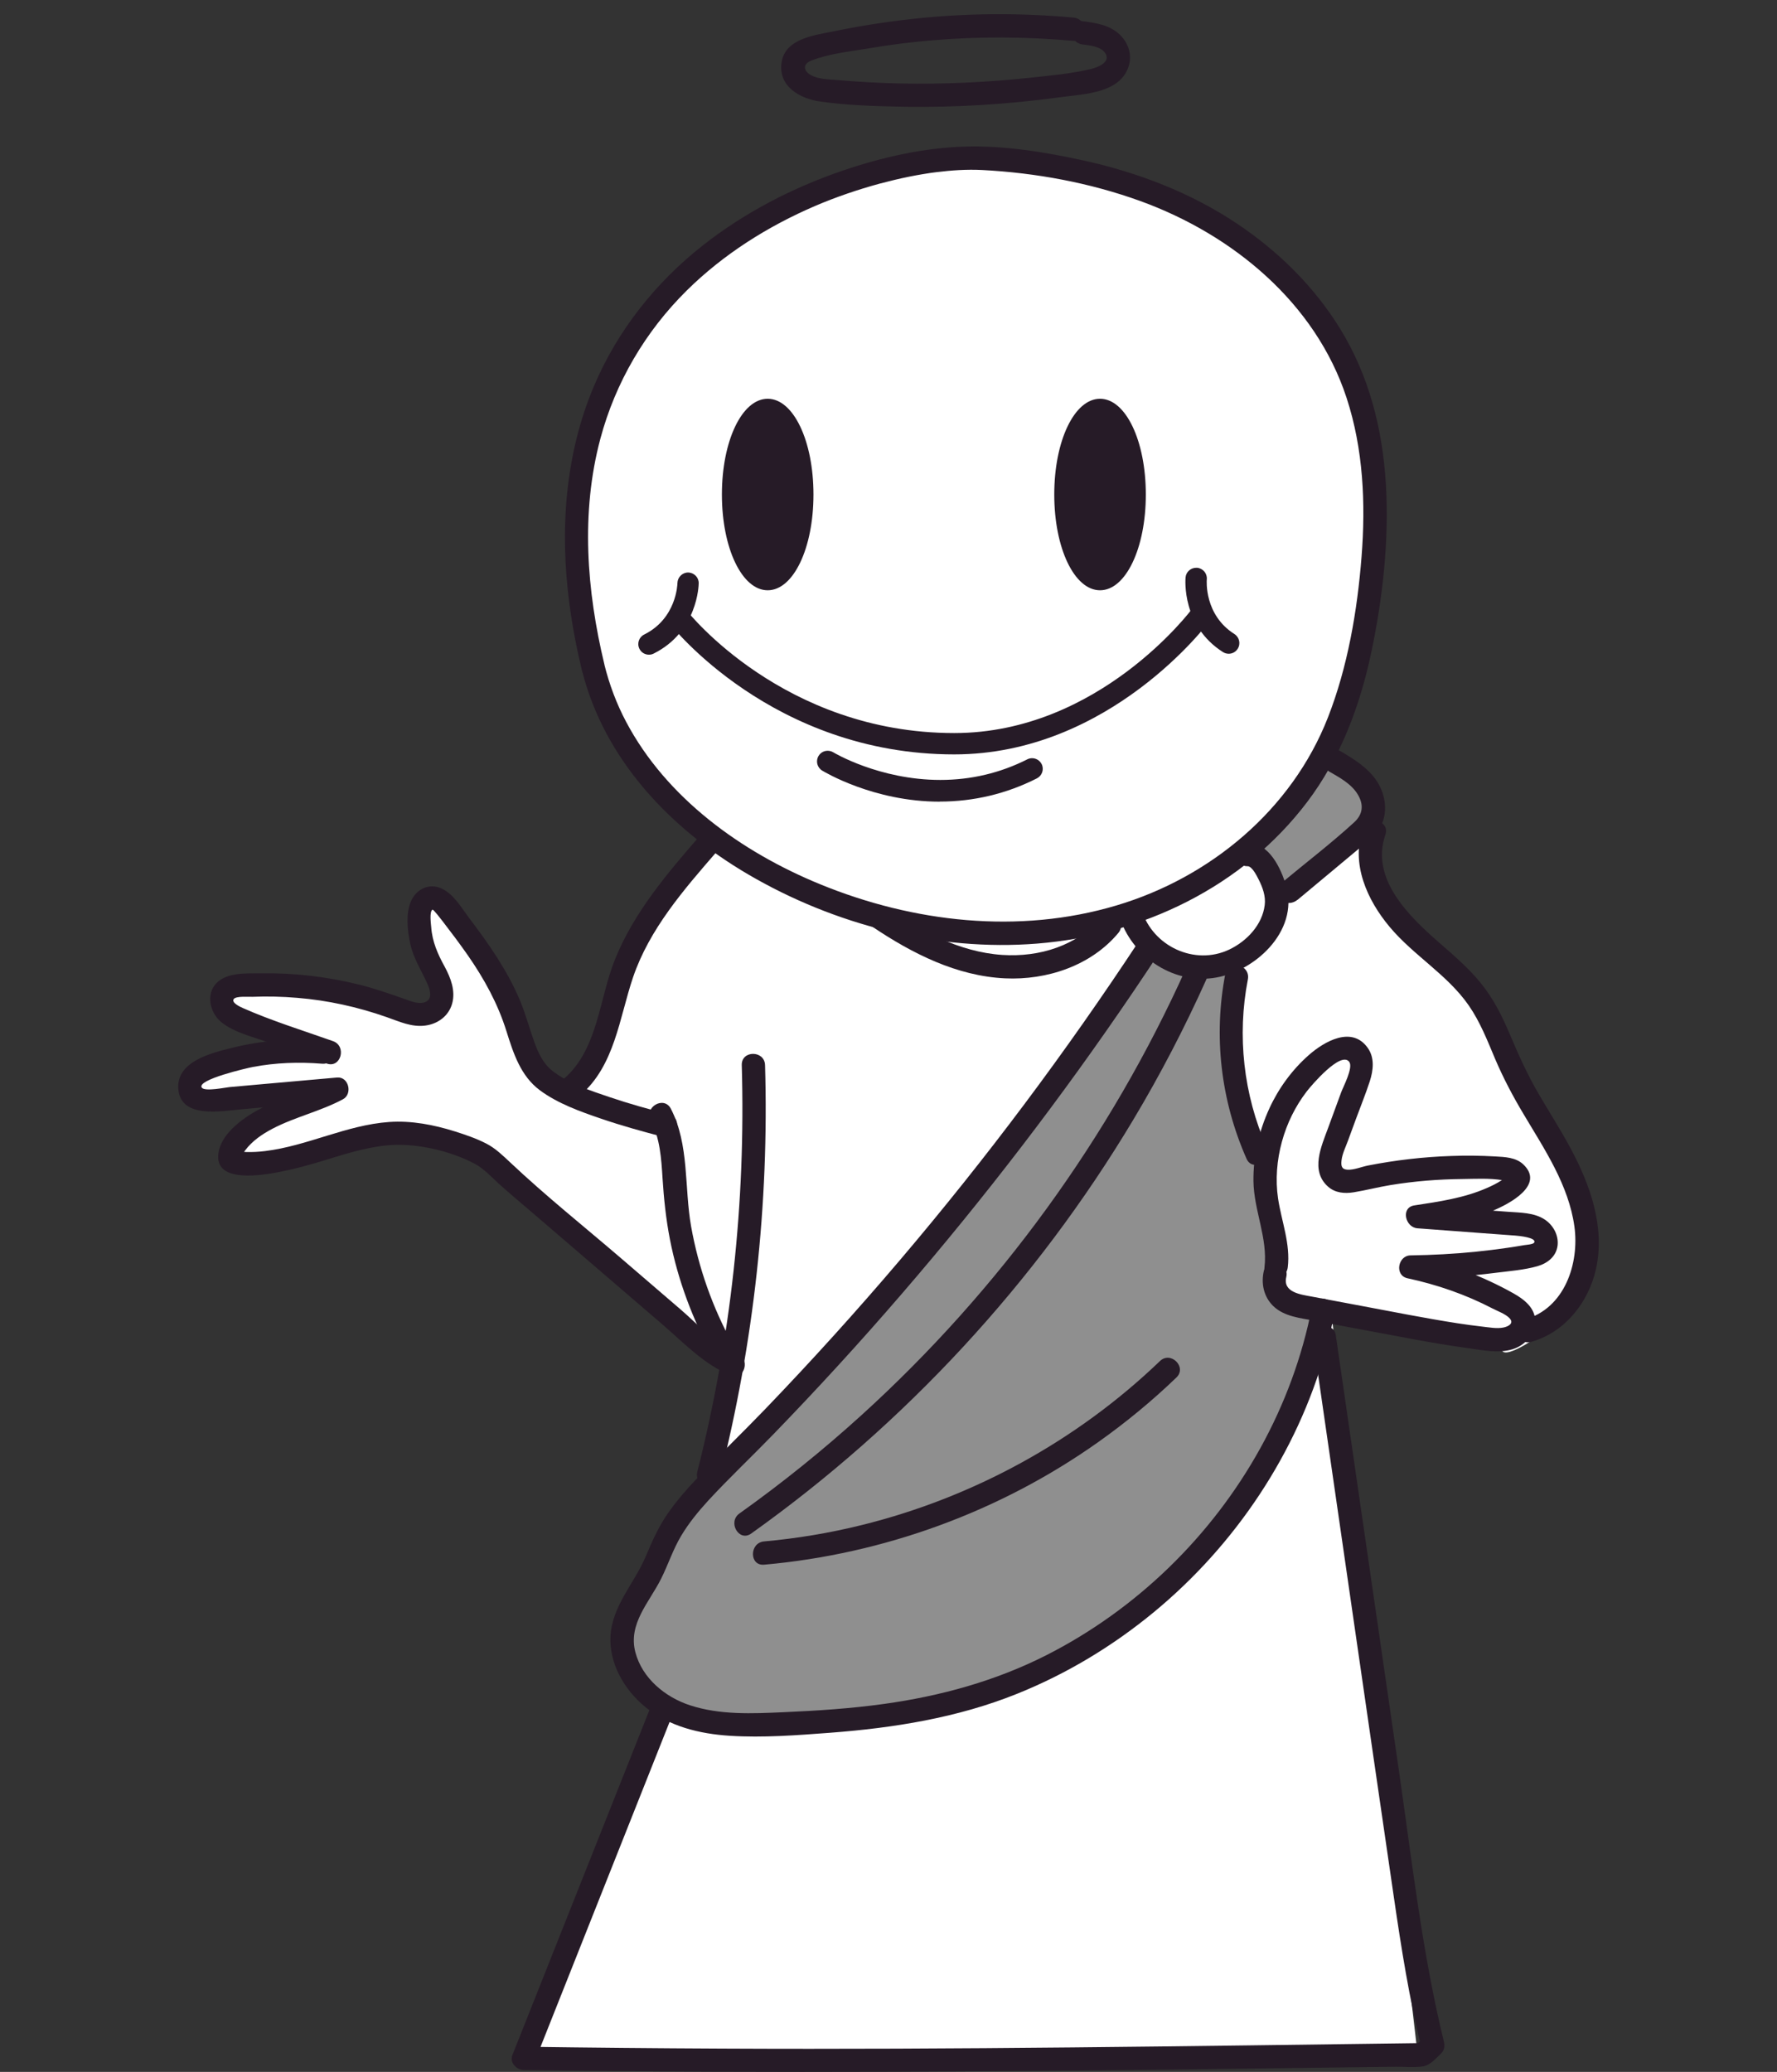 <svg width="229" height="267" viewBox="0 0 229 267" fill="none" xmlns="http://www.w3.org/2000/svg">
<rect x="0" y="0" width="229" height="267" fill="#333333" stroke="none"/>
<g clip-path="url(#clip0_199_83581)">
<path d="M93.141 173.988L77.461 161.938L62.101 148.788C62.101 148.788 55.291 145.118 50.051 146.108C44.811 147.098 34.361 149.808 34.361 149.808L28.551 149.288L33.711 145.048L37.091 141.748L26.701 141.798C26.701 141.798 23.701 139.538 25.051 138.628C26.401 137.718 31.241 137.238 31.241 137.238L38.121 135.448L28.541 130.358V126.938C28.541 126.938 40.071 128.108 40.451 128.108C40.831 128.108 51.671 130.148 51.671 130.148L56.841 128.838L54.481 121.918L55.911 114.988C55.911 114.988 60.241 120.508 60.501 120.858C60.761 121.208 69.551 137.238 69.551 137.238L73.701 140.078L78.581 130.878L85.141 116.218L91.281 108.698L81.941 97.888C81.941 97.888 71.791 79.988 74.271 60.298C76.751 40.608 99.771 20.608 126.631 20.398C153.491 20.188 179.951 39.868 177.191 67.528C174.431 95.188 170.101 98.058 170.101 98.058L175.881 101.098L174.931 107.558C174.931 107.558 179.321 117.378 179.331 117.378C179.341 117.378 191.511 130.368 191.511 130.368L199.911 146.678C199.911 146.678 206.771 159.708 204.501 163.658C202.231 167.608 199.251 171.478 199.251 171.478C199.251 171.478 194.131 175.358 193.521 173.998C192.911 172.638 171.561 169.088 171.561 169.088L182.781 265.548L67.441 265.268L85.131 220.738C85.131 220.738 78.351 213.788 80.311 209.598C82.271 205.408 85.771 198.388 85.771 198.388L92.331 190.078L93.121 175.138" fill="white"/>
<path d="M169.651 170.428C168.601 182.738 161.671 192.728 152.841 200.978C151.021 202.678 149.171 204.338 147.271 205.928C147.171 206.088 147.061 206.258 146.921 206.408C144.931 208.598 142.621 210.138 140.141 211.358C134.401 215.248 128.171 218.248 121.061 219.678C120.011 219.888 119.161 219.658 118.541 219.188C114.291 220.668 109.991 221.918 105.321 222.348C99.171 222.928 89.441 223.288 84.211 219.288C79.491 215.688 81.041 207.838 82.891 203.048C85.481 196.368 91.691 192.388 96.191 187.108C101.621 180.738 106.231 173.888 112.011 167.778C118.231 161.208 125.031 155.268 130.261 147.828C135.271 140.688 140.231 133.518 145.211 126.368C144.721 124.418 146.281 121.888 148.851 122.528C151.451 123.168 154.071 123.608 156.741 123.818C160.291 124.098 160.561 129.278 157.501 129.788C157.701 130.208 157.891 130.668 158.071 131.208C159.421 135.328 160.141 139.758 161.151 143.968C162.141 148.138 163.211 152.288 164.141 156.468C164.521 158.188 164.971 159.958 165.011 161.738C165.031 162.988 163.641 167.788 166.651 167.428C168.171 167.248 169.781 168.948 169.651 170.428Z" fill="#8F8F8F"/>
<path d="M175.981 101.918C174.941 100.228 173.141 99.598 171.281 99.348C169.471 99.108 167.711 101.478 168.391 103.148C168.391 103.158 168.391 103.158 168.391 103.168C168.271 103.328 168.131 103.538 168.021 103.648C167.461 104.178 166.731 104.578 166.131 105.068C165.171 105.848 164.321 106.818 163.881 107.968C163.721 108.078 163.561 108.178 163.401 108.288C160.191 110.398 163.191 115.598 166.431 113.468C166.971 113.108 167.521 112.748 168.061 112.398C168.211 112.308 168.361 112.218 168.501 112.108L171.301 110.268C172.801 109.288 174.701 108.388 175.791 106.928C176.911 105.428 176.961 103.518 175.991 101.928L175.981 101.918Z" fill="#8F8F8F"/>
<path d="M165.951 163.348C166.321 160.278 165.151 157.428 164.701 154.438C164.341 152.008 164.551 149.488 165.201 147.118C165.851 144.748 166.921 142.578 168.391 140.658C168.971 139.898 172.821 135.368 173.881 136.848C174.411 137.588 173.091 140.068 172.841 140.748C172.281 142.278 171.721 143.798 171.161 145.328C170.291 147.708 168.821 150.858 171.141 152.918C172.061 153.738 173.281 153.838 174.451 153.648C176.041 153.388 177.601 152.978 179.191 152.718C182.241 152.218 185.341 151.968 188.431 151.938C190.111 151.918 191.961 151.808 193.621 152.088C193.701 152.098 194.261 152.258 194.261 152.248L194.121 151.668C193.921 151.848 193.711 151.998 193.471 152.128C192.891 152.498 192.261 152.818 191.631 153.088C188.691 154.388 185.421 154.858 182.261 155.338C180.491 155.608 181.081 158.168 182.661 158.288C185.471 158.498 188.281 158.708 191.091 158.918C192.491 159.018 193.901 159.128 195.301 159.228C195.671 159.258 198.091 159.478 197.701 160.138C197.561 160.368 196.671 160.418 196.431 160.458C195.721 160.578 195.011 160.698 194.301 160.798C192.931 160.998 191.551 161.168 190.171 161.308C187.381 161.588 184.581 161.738 181.781 161.778C180.141 161.798 179.681 164.358 181.381 164.728C185.191 165.548 188.871 166.818 192.331 168.618C192.981 168.958 194.081 169.348 194.571 169.918C195.121 170.548 194.381 170.948 193.731 171.078C192.881 171.248 191.871 171.048 191.031 170.958C189.961 170.838 188.891 170.688 187.831 170.528C183.651 169.878 179.501 169.048 175.341 168.268C173.241 167.878 171.141 167.488 169.051 167.088C167.661 166.828 165.291 166.558 165.761 164.568C166.201 162.688 163.311 161.888 162.871 163.768C162.491 165.388 162.851 167.098 164.061 168.288C165.481 169.678 167.601 169.858 169.461 170.208C173.801 171.018 178.151 171.848 182.491 172.648C184.641 173.038 186.791 173.408 188.951 173.698C190.851 173.958 193.021 174.458 194.911 173.878C196.491 173.398 197.841 171.968 197.841 170.258C197.841 168.548 196.421 167.448 195.031 166.668C191.021 164.418 186.671 162.808 182.181 161.838L181.781 164.788C185.461 164.738 189.141 164.488 192.791 164.018C194.541 163.798 196.411 163.658 198.111 163.178C199.411 162.808 200.531 161.948 200.721 160.538C200.891 159.198 200.161 157.868 199.051 157.148C197.681 156.248 195.891 156.278 194.311 156.158C190.431 155.868 186.541 155.578 182.661 155.288L183.061 158.238C186.231 157.758 189.421 157.238 192.411 156.008C194.401 155.178 199.151 152.738 196.301 150.048C195.331 149.138 193.921 149.098 192.681 149.028C190.791 148.918 188.901 148.898 187.011 148.968C183.411 149.088 179.821 149.508 176.291 150.198C175.481 150.358 174.461 150.788 173.641 150.738C172.891 150.688 172.801 150.248 172.881 149.538C172.971 148.698 173.411 147.818 173.701 147.028C174.041 146.108 174.371 145.198 174.711 144.278C175.311 142.638 175.981 141.008 176.521 139.348C176.981 137.918 177.171 136.318 176.251 135.028C174.201 132.158 170.651 134.218 168.671 135.958C166.531 137.838 164.791 140.218 163.601 142.798C162.241 145.748 161.491 148.968 161.531 152.218C161.581 155.968 163.401 159.588 162.951 163.328C162.721 165.238 165.721 165.228 165.951 163.328V163.348Z" fill="#261B27"/>
<path d="M86.191 143.608C83.631 142.948 81.081 142.238 78.571 141.388C76.061 140.538 73.271 139.638 71.161 137.978C70.001 137.068 69.351 135.658 68.861 134.298C68.201 132.458 67.711 130.568 66.941 128.768C65.341 125.018 63.001 121.658 60.551 118.428C59.521 117.068 58.491 115.218 56.881 114.488C55.271 113.758 53.601 114.608 52.941 116.188C52.281 117.768 52.501 119.898 52.861 121.588C53.281 123.548 54.321 125.058 55.111 126.858C55.411 127.548 55.751 128.678 54.881 129.098C54.091 129.488 53.031 129.058 52.281 128.788C50.271 128.078 48.281 127.378 46.211 126.868C42.121 125.858 37.881 125.368 33.671 125.428C31.841 125.458 29.291 125.258 27.891 126.698C26.491 128.138 27.051 130.538 28.541 131.738C30.211 133.088 32.691 133.638 34.671 134.368C37.141 135.278 39.621 136.178 42.111 137.058C43.931 137.698 44.721 134.808 42.911 134.168C39.041 132.798 35.031 131.558 31.281 129.898C30.961 129.758 29.791 129.218 30.121 128.748C30.411 128.328 32.101 128.478 32.521 128.458C34.451 128.378 36.371 128.428 38.291 128.588C42.231 128.908 46.121 129.768 49.841 131.078C51.441 131.638 53.031 132.388 54.771 132.168C56.401 131.968 57.821 130.948 58.271 129.318C58.721 127.688 58.091 126.028 57.301 124.568C56.411 122.948 55.701 121.348 55.571 119.478C55.541 119.088 55.311 117.488 55.731 117.228C55.851 117.158 56.841 118.468 57.031 118.708C58.141 120.148 59.241 121.608 60.281 123.098C62.401 126.148 64.161 129.348 65.271 132.908C66.161 135.748 67.101 138.668 69.581 140.508C71.891 142.218 74.761 143.238 77.451 144.158C80.141 145.078 82.721 145.788 85.391 146.488C87.261 146.968 88.061 144.078 86.191 143.598V143.608Z" fill="#261B27"/>
<path d="M41.491 134.088C37.631 133.778 33.721 134.088 29.961 135.018C27.261 135.688 22.581 136.788 22.991 140.478C23.401 144.168 28.561 143.188 31.081 142.958C35.201 142.588 39.311 142.228 43.431 141.858L42.671 139.058C39.881 140.558 36.771 141.278 33.941 142.678C31.731 143.778 28.621 145.838 28.171 148.478C27.131 154.478 40.911 149.788 43.311 149.068C46.191 148.198 49.141 147.398 52.171 147.548C55.201 147.698 58.521 148.568 61.151 149.958C62.331 150.588 63.251 151.588 64.221 152.488C65.561 153.718 66.981 154.878 68.361 156.068C71.011 158.338 73.651 160.618 76.301 162.888L85.411 170.718C88.131 173.058 90.791 175.898 94.181 177.238C95.971 177.948 96.751 175.048 94.981 174.348C92.221 173.248 89.931 170.658 87.721 168.758L80.101 162.208C75.331 158.108 70.361 154.148 65.781 149.828C64.831 148.938 63.851 147.978 62.681 147.378C61.411 146.718 60.001 146.238 58.641 145.808C55.911 144.948 53.021 144.388 50.151 144.588C44.621 144.978 39.611 147.678 34.141 148.338C33.341 148.438 32.521 148.478 31.711 148.458C31.771 148.458 30.901 148.398 30.891 148.418C31.001 149.058 31.121 149.158 31.261 148.738C31.361 148.568 31.471 148.408 31.591 148.248C32.501 147.028 33.781 146.158 35.111 145.458C38.031 143.928 41.291 143.218 44.201 141.658C45.461 140.978 44.951 138.728 43.441 138.858C40.391 139.128 37.351 139.398 34.301 139.668C32.741 139.808 31.171 139.948 29.611 140.088C29.121 140.128 26.381 140.708 26.001 140.158C25.301 139.138 31.931 137.618 32.591 137.498C35.531 136.938 38.521 136.838 41.501 137.078C43.421 137.238 43.411 134.238 41.501 134.078L41.491 134.088Z" fill="#261B27"/>
<path d="M138.351 2.268C131.451 1.638 124.501 1.678 117.611 2.438C114.231 2.808 110.871 3.328 107.541 4.018C105.061 4.528 101.181 4.928 100.721 8.048C100.261 11.168 103.131 12.718 105.661 13.078C109.081 13.568 112.601 13.678 116.051 13.748C122.991 13.888 129.921 13.448 136.801 12.508C139.761 12.108 144.381 12.008 145.461 8.508C145.901 7.068 145.421 5.568 144.371 4.528C143.061 3.218 141.251 2.958 139.501 2.728C137.591 2.478 137.611 5.488 139.501 5.728C140.441 5.848 141.891 5.978 142.451 6.878C143.171 8.028 141.451 8.678 140.611 8.888C137.991 9.518 135.211 9.748 132.541 10.038C127.071 10.618 121.561 10.868 116.051 10.758C113.301 10.698 110.551 10.548 107.811 10.308C106.761 10.218 105.521 10.218 104.571 9.718C103.521 9.168 103.411 8.268 104.531 7.818C106.771 6.918 109.491 6.648 111.861 6.248C114.551 5.788 117.261 5.438 119.991 5.208C126.101 4.678 132.251 4.718 138.351 5.268C140.271 5.438 140.261 2.438 138.351 2.268Z" fill="#261B27"/>
<path d="M75.011 86.418C77.871 97.888 86.421 106.828 96.411 112.678C107.491 119.178 120.811 122.628 133.661 121.598C147.211 120.508 160.161 114.298 168.451 103.358C172.731 97.708 175.241 91.018 176.701 84.138C178.161 77.258 179.031 69.698 178.601 62.468C178.171 55.238 176.421 48.398 172.681 42.328C169.341 36.908 164.711 32.368 159.441 28.838C153.461 24.828 146.591 22.198 139.571 20.668C134.671 19.598 129.461 18.748 124.421 18.888C119.081 19.038 113.711 20.248 108.661 21.968C102.131 24.188 95.951 27.388 90.531 31.658C84.481 36.418 79.591 42.588 76.571 49.688C72.791 58.578 72.121 68.388 73.391 77.898C73.771 80.778 74.321 83.618 75.001 86.438C75.451 88.318 78.351 87.518 77.891 85.638C75.601 76.128 74.821 66.068 77.371 56.528C79.311 49.278 83.161 42.718 88.491 37.448C93.221 32.768 98.951 29.158 105.051 26.538C107.741 25.388 110.531 24.438 113.351 23.668C114.631 23.328 115.921 23.018 117.211 22.758C117.791 22.638 118.371 22.538 118.951 22.438C119.581 22.328 120.311 22.228 120.661 22.188C122.611 21.948 124.571 21.808 126.541 21.908C133.481 22.268 140.441 23.548 146.981 25.918C158.841 30.228 169.511 39.008 173.531 51.268C175.691 57.858 176.001 64.878 175.461 71.758C174.921 78.638 173.691 85.918 171.121 92.478C166.461 104.358 155.971 113.088 143.861 116.688C131.291 120.428 117.701 118.878 105.681 113.948C95.551 109.798 85.891 102.858 80.681 93.008C79.441 90.668 78.521 88.198 77.881 85.628C77.411 83.758 74.521 84.548 74.991 86.428L75.011 86.418Z" fill="#261B27"/>
<path d="M144.241 118.088C145.821 123.138 150.911 126.718 156.241 126.048C161.571 125.378 167.421 120.058 165.751 114.198C165.101 111.938 163.551 108.578 160.771 108.628C158.841 108.658 158.841 111.658 160.771 111.628C161.341 111.628 161.921 112.788 162.201 113.338C162.711 114.358 163.131 115.478 162.981 116.638C162.671 119.188 160.661 121.298 158.411 122.368C153.961 124.478 148.581 121.958 147.131 117.308C146.561 115.468 143.661 116.258 144.241 118.108V118.088Z" fill="#261B27"/>
<path d="M146.841 121.178C137.401 135.528 127.101 149.298 115.981 162.378C110.381 168.968 104.571 175.388 98.581 181.618C95.701 184.608 92.711 187.488 89.841 190.498C88.491 191.908 87.211 193.388 86.091 194.988C84.861 196.748 84.031 198.648 83.201 200.608C81.741 204.048 78.881 206.958 78.671 210.848C78.481 214.358 80.461 217.758 83.111 219.938C86.201 222.488 90.141 223.438 94.071 223.688C98.341 223.958 102.701 223.618 106.961 223.298C115.171 222.678 123.391 221.368 131.061 218.278C137.461 215.708 143.381 212.138 148.691 207.758C159.181 199.108 167.131 187.248 170.801 174.138C171.261 172.518 171.641 170.868 171.961 169.218C172.331 167.328 169.441 166.528 169.071 168.418C166.581 181.228 159.961 192.968 150.611 202.028C145.941 206.548 140.621 210.368 134.831 213.308C128.281 216.628 121.201 218.568 113.941 219.578C109.651 220.178 105.311 220.458 100.981 220.648C96.951 220.828 92.781 221.028 88.891 219.748C85.701 218.698 82.761 216.268 81.881 212.928C80.911 209.248 83.681 206.488 85.201 203.438C86.111 201.618 86.731 199.668 87.781 197.918C88.761 196.278 89.961 194.808 91.251 193.398C93.941 190.478 96.841 187.748 99.601 184.898C105.301 179.018 110.841 172.968 116.191 166.758C126.881 154.368 136.851 141.358 146.031 127.818C147.181 126.118 148.321 124.418 149.441 122.708C150.501 121.088 147.911 119.588 146.851 121.198L146.841 121.178Z" fill="#261B27"/>
<path d="M157.921 125.408C156.351 133.498 157.311 141.788 160.641 149.328C161.421 151.088 164.011 149.568 163.231 147.818C160.251 141.078 159.401 133.448 160.811 126.218C161.181 124.328 158.291 123.528 157.921 125.418V125.408Z" fill="#261B27"/>
<path d="M152.871 124.728C143.061 146.558 128.761 166.258 111.041 182.348C106.041 186.888 100.781 191.128 95.291 195.038C93.731 196.148 95.231 198.748 96.801 197.628C116.651 183.488 133.501 165.258 146.021 144.338C149.521 138.498 152.661 132.448 155.451 126.238C156.231 124.488 153.651 122.968 152.861 124.728H152.871Z" fill="#261B27"/>
<path d="M98.471 201.638C113.881 200.268 128.861 194.808 141.501 185.858C145.071 183.328 148.451 180.548 151.601 177.518C153.001 176.178 150.871 174.058 149.481 175.398C138.781 185.668 125.411 192.988 111.021 196.538C106.901 197.558 102.701 198.258 98.471 198.638C96.561 198.808 96.541 201.808 98.471 201.638Z" fill="#261B27"/>
<path d="M167.231 115.948L172.911 111.208C173.861 110.418 174.801 109.628 175.751 108.838C176.551 108.168 177.361 107.488 177.881 106.568C178.891 104.768 178.571 102.458 177.491 100.758C176.341 98.958 174.491 97.818 172.681 96.768C171.001 95.798 169.491 98.398 171.171 99.358C172.541 100.148 174.131 100.978 174.971 102.378C175.771 103.698 175.641 104.938 174.511 105.968C171.511 108.718 168.241 111.208 165.111 113.818C164.491 114.338 164.571 115.398 165.111 115.938C165.731 116.558 166.611 116.458 167.231 115.938V115.948Z" fill="#261B27"/>
<path d="M90.241 107.648C85.991 112.548 81.701 117.558 79.251 123.638C77.201 128.718 77.071 135.228 72.661 139.028C71.191 140.288 73.321 142.408 74.781 141.148C79.231 137.318 79.801 131.208 81.571 125.968C83.681 119.738 88.121 114.648 92.361 109.758C93.621 108.308 91.511 106.178 90.241 107.638V107.648Z" fill="#261B27"/>
<path d="M95.591 137.258C96.111 154.908 94.191 172.548 89.861 189.668C89.391 191.538 92.281 192.338 92.751 190.468C97.141 173.108 99.121 155.158 98.591 137.258C98.531 135.328 95.531 135.328 95.591 137.258Z" fill="#261B27"/>
<path d="M169.241 172.848C172.701 196.738 176.141 220.638 179.631 244.528C180.581 251.048 181.611 257.568 183.191 263.968L183.581 262.508L182.271 263.728L183.331 263.288C153.231 263.678 123.131 264.148 93.021 263.998C84.501 263.958 75.981 263.878 67.461 263.758L68.911 265.658C74.841 250.738 80.761 235.808 86.691 220.888C87.401 219.098 84.501 218.318 83.801 220.088C77.871 235.008 71.951 249.938 66.021 264.858C65.651 265.798 66.581 266.748 67.471 266.758C99.341 267.208 131.201 266.968 163.071 266.548C167.521 266.488 171.961 266.428 176.411 266.378C177.561 266.368 178.721 266.348 179.871 266.338C181.021 266.328 182.231 266.458 183.331 266.298C184.331 266.148 184.981 265.308 185.701 264.638C186.101 264.268 186.211 263.688 186.091 263.178C183.271 251.668 181.961 239.788 180.261 228.078C178.531 216.118 176.791 204.158 175.061 192.208C174.091 185.488 173.111 178.778 172.141 172.058C171.861 170.158 168.971 170.968 169.251 172.858L169.241 172.848Z" fill="#261B27"/>
<path d="M175.641 106.768C174.061 111.298 176.171 115.978 179.091 119.458C182.171 123.138 186.531 125.608 189.281 129.578C190.741 131.688 191.671 134.078 192.661 136.428C193.721 138.918 194.971 141.288 196.361 143.608C199.051 148.128 202.151 152.728 202.891 158.048C203.551 162.838 201.631 168.598 196.531 170.028C194.671 170.548 195.461 173.438 197.331 172.918C201.671 171.708 204.731 167.808 205.681 163.498C206.861 158.118 204.921 152.658 202.391 147.968C201.101 145.568 199.631 143.278 198.261 140.928C196.891 138.578 195.731 136.038 194.651 133.478C193.571 130.918 192.471 128.698 190.771 126.618C189.201 124.698 187.311 123.088 185.451 121.468C181.601 118.098 176.561 113.258 178.531 107.578C179.161 105.748 176.271 104.968 175.641 106.778V106.768Z" fill="#261B27"/>
<path d="M83.861 144.388C85.061 146.688 85.221 149.298 85.381 151.838C85.541 154.378 85.821 157.108 86.331 159.708C87.361 164.968 89.261 170.048 91.841 174.748C92.771 176.438 95.361 174.928 94.431 173.238C91.821 168.498 90.011 163.368 89.061 158.038C88.171 153.028 88.851 147.518 86.451 142.878C85.561 141.168 82.971 142.678 83.861 144.388Z" fill="#261B27"/>
<path d="M112.471 119.458C117.561 122.878 123.291 125.788 129.531 126.078C134.921 126.328 140.591 124.448 144.111 120.238C145.341 118.768 143.231 116.638 141.991 118.118C138.851 121.878 133.951 123.378 129.151 123.058C123.601 122.688 118.501 119.908 113.981 116.868C112.371 115.788 110.871 118.388 112.471 119.458Z" fill="#261B27"/>
<path d="M122.961 97.218C99.531 97.218 86.471 80.568 86.341 80.398C86.121 80.108 86.02 79.748 86.07 79.378C86.121 79.018 86.3 78.688 86.6 78.468C86.841 78.278 87.13 78.178 87.441 78.178C87.871 78.178 88.27 78.378 88.531 78.718C88.65 78.878 100.991 94.468 122.971 94.468C141.641 94.468 153.53 78.598 153.64 78.438C153.9 78.088 154.31 77.878 154.75 77.878C155.04 77.878 155.331 77.968 155.561 78.148C155.861 78.368 156.051 78.688 156.101 79.048C156.161 79.408 156.071 79.778 155.851 80.068C155.731 80.238 143.061 97.218 122.961 97.218Z" fill="#261B27"/>
<path d="M122.961 96.718C99.781 96.718 86.861 80.257 86.731 80.088C86.441 79.707 86.511 79.157 86.891 78.858C87.271 78.567 87.821 78.638 88.121 79.017C88.241 79.177 100.671 94.957 122.961 94.957C141.901 94.957 153.921 78.888 154.041 78.728C154.331 78.338 154.871 78.257 155.261 78.537C155.651 78.828 155.731 79.368 155.451 79.757C155.331 79.927 142.781 96.707 122.961 96.707V96.718Z" fill="#261B27"/>
<path d="M158.35 84.248C158.09 84.248 157.84 84.178 157.61 84.038C152.27 80.648 152.761 74.668 152.781 74.418C152.841 73.708 153.44 73.168 154.16 73.168C154.17 73.168 154.25 73.168 154.27 73.168C155.03 73.238 155.59 73.908 155.52 74.658C155.5 74.838 155.18 79.238 159.08 81.708C159.72 82.118 159.91 82.968 159.5 83.608C159.25 84.008 158.811 84.248 158.341 84.248H158.35Z" fill="#261B27"/>
<path d="M158.35 83.748C158.19 83.748 158.03 83.708 157.88 83.608C152.81 80.388 153.26 74.698 153.28 74.458C153.32 73.978 153.75 73.628 154.23 73.668C154.71 73.708 155.06 74.138 155.02 74.618C155 74.818 154.66 79.498 158.81 82.138C159.22 82.398 159.34 82.938 159.08 83.348C158.91 83.608 158.63 83.758 158.34 83.758L158.35 83.748Z" fill="#261B27"/>
<path d="M121.091 103.308C112.581 103.308 106.211 99.458 105.941 99.298C105.301 98.898 105.091 98.058 105.491 97.408C105.741 96.998 106.181 96.748 106.661 96.748C106.911 96.748 107.161 96.818 107.381 96.948C107.441 96.988 113.321 100.508 121.181 100.508C125.131 100.508 128.891 99.618 132.381 97.858C132.571 97.758 132.791 97.708 133.001 97.708C133.521 97.708 133.991 97.998 134.231 98.458C134.401 98.788 134.421 99.158 134.311 99.508C134.191 99.858 133.951 100.138 133.621 100.308C129.691 102.298 125.471 103.298 121.091 103.298V103.308Z" fill="#261B27"/>
<path d="M121.091 102.808C112.751 102.808 106.571 99.098 106.201 98.868C105.791 98.618 105.661 98.078 105.911 97.668C106.161 97.258 106.701 97.128 107.111 97.378C107.231 97.458 119.611 104.868 132.601 98.308C133.031 98.088 133.561 98.268 133.771 98.698C133.991 99.128 133.811 99.658 133.381 99.868C129.061 102.048 124.851 102.808 121.081 102.808H121.091Z" fill="#261B27"/>
<path d="M83.631 84.368C83.101 84.368 82.631 84.078 82.401 83.608C82.061 82.928 82.341 82.098 83.021 81.768C87.171 79.708 87.301 75.308 87.301 75.128C87.321 74.388 87.931 73.778 88.671 73.778C89.451 73.788 90.061 74.418 90.041 75.168C90.041 75.418 89.901 81.408 84.231 84.228C84.041 84.328 83.831 84.368 83.621 84.368H83.631Z" fill="#261B27"/>
<path d="M83.63 83.869C83.311 83.869 83.001 83.689 82.85 83.379C82.641 82.949 82.811 82.418 83.24 82.209C87.65 80.019 87.8 75.329 87.8 75.129C87.8 74.649 88.201 74.269 88.671 74.269H88.691C89.171 74.269 89.561 74.669 89.55 75.159C89.55 75.399 89.4 81.109 84.02 83.778C83.891 83.838 83.76 83.869 83.63 83.869Z" fill="#261B27"/>
<path d="M98.93 76.068C95.621 76.068 93.031 70.648 93.031 63.728C93.031 56.808 95.621 51.388 98.93 51.388C102.241 51.388 104.831 56.808 104.831 63.728C104.831 70.648 102.241 76.068 98.93 76.068Z" fill="#261B27"/>
<path d="M98.93 75.568C101.913 75.568 104.331 70.267 104.331 63.728C104.331 57.189 101.913 51.888 98.93 51.888C95.948 51.888 93.531 57.189 93.531 63.728C93.531 70.267 95.948 75.568 98.93 75.568Z" fill="#261B27"/>
<path d="M141.761 76.068C138.451 76.068 135.861 70.648 135.861 63.728C135.861 56.808 138.451 51.388 141.761 51.388C145.071 51.388 147.661 56.808 147.661 63.728C147.661 70.648 145.071 76.068 141.761 76.068Z" fill="#261B27"/>
<path d="M141.761 75.568C144.743 75.568 147.161 70.267 147.161 63.728C147.161 57.189 144.743 51.888 141.761 51.888C138.778 51.888 136.361 57.189 136.361 63.728C136.361 70.267 138.778 75.568 141.761 75.568Z" fill="#261B27"/>
</g>
<defs>
<clipPath id="clip0_199_83581">
<rect width="229" height="267" fill="white"/>
</clipPath>
</defs>
</svg>
